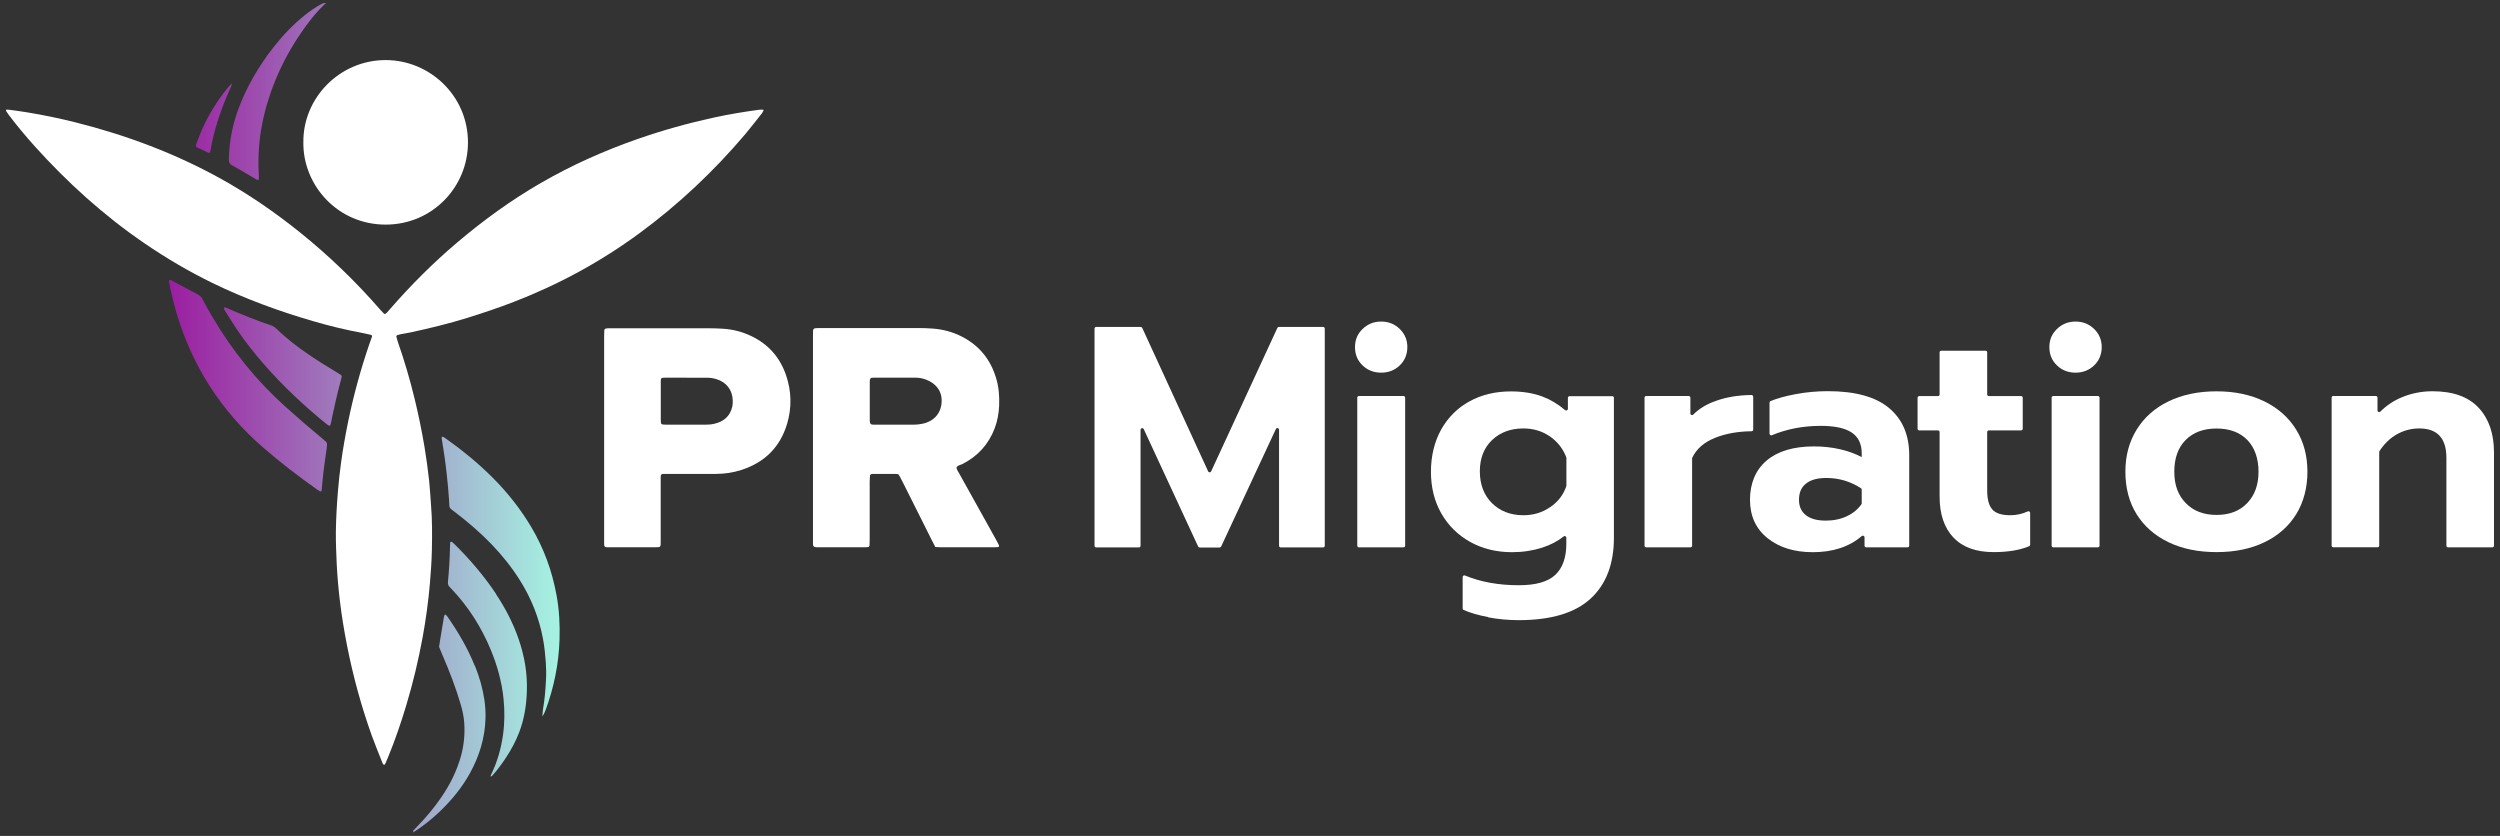 <svg xmlns="http://www.w3.org/2000/svg" xmlns:xlink="http://www.w3.org/1999/xlink" id="Layer_1" viewBox="0 0 320 107"><rect x="0" y="0" width="320" height="107" fill="#333333" stroke="none"/><defs><style>.cls-1{fill:url(#New_Gradient_Swatch);}.cls-2{fill:#fff;}</style><linearGradient id="New_Gradient_Swatch" x1="21.62" y1="53.5" x2="71.63" y2="53.5" gradientUnits="userSpaceOnUse"><stop offset="0" stop-color="#9b1ea0"></stop><stop offset="1" stop-color="#a5f3e2"></stop></linearGradient></defs><path class="cls-2" d="M140.31,41.85h5.7c.08,0,.16.05.2.13l8.43,18.35c.08.17.31.17.39,0l8.47-18.35c.04-.08.11-.13.2-.13h5.66c.12,0,.21.1.21.21v27.8c0,.12-.1.21-.21.21h-5.43c-.12,0-.21-.1-.21-.21v-14.85c0-.23-.31-.3-.41-.09l-7,15.03c-.04.08-.11.13-.2.13h-2.55c-.08,0-.16-.05-.2-.13l-6.96-15.02c-.1-.21-.41-.14-.41.09v14.84c0,.12-.1.21-.21.21h-5.47c-.12,0-.21-.1-.21-.21v-27.8c0-.12.1-.21.21-.21"></path><path class="cls-2" d="M173.94,50.69h5.71c.12,0,.21.1.21.21v18.95c0,.12-.1.21-.21.21h-5.71c-.12,0-.21-.1-.21-.21v-18.95c0-.12.1-.21.21-.21M174.41,46.77c-.65-.62-.97-1.4-.97-2.34s.32-1.69.97-2.32c.65-.63,1.44-.95,2.38-.95s1.74.32,2.38.95c.65.63.97,1.41.97,2.32s-.32,1.72-.97,2.34-1.44.93-2.38.93-1.74-.31-2.38-.93"></path><path class="cls-2" d="M198.42,64.92c1-.68,1.69-1.57,2.07-2.69,0-.02.01-.05.01-.08v-3.55s0-.06-.02-.08c-.43-1.11-1.13-2-2.11-2.67-.98-.67-2.11-1.01-3.37-1.01-1.64,0-2.98.5-4.02,1.49-1.04,1-1.56,2.33-1.56,4s.52,3.06,1.56,4.08c1.04,1.02,2.38,1.54,4.02,1.54,1.27,0,2.4-.34,3.41-1.03M190.51,78.99c-1.24-.23-2.3-.54-3.16-.91-.08-.04-.13-.11-.13-.2v-4.02c0-.15.15-.25.29-.2,2,.83,4.3,1.25,6.89,1.25,2.18,0,3.74-.44,4.68-1.33.94-.89,1.41-2.22,1.41-4v-.75c0-.18-.21-.28-.35-.16-.77.61-1.67,1.08-2.72,1.42-1.21.39-2.5.59-3.88.59-1.99,0-3.78-.44-5.35-1.31-1.57-.88-2.81-2.09-3.7-3.65-.89-1.56-1.33-3.34-1.33-5.33s.44-3.85,1.31-5.41c.88-1.56,2.09-2.77,3.63-3.61,1.55-.85,3.32-1.27,5.31-1.27,1.51,0,2.84.22,4,.65,1.02.38,2,.96,2.92,1.74.14.12.36.03.36-.16v-1.41c0-.12.1-.21.21-.21h5.47c.12,0,.21.1.21.21v17.92c0,3.36-1,5.96-2.99,7.79-1.99,1.83-5.06,2.75-9.21,2.75-1.29,0-2.59-.12-3.9-.36"></path><path class="cls-2" d="M210.69,50.69h5.47c.12,0,.21.1.21.21v2.02c0,.19.23.29.36.15.74-.75,1.71-1.34,2.91-1.76,1.34-.48,2.86-.73,4.55-.75.12,0,.22.1.22.22v4.21c0,.12-.1.21-.21.21-1.77.02-3.33.3-4.69.85-1.39.56-2.36,1.4-2.9,2.54-.02.03-.02.07-.02.1v11.16c0,.12-.1.21-.21.21h-5.67c-.12,0-.21-.1-.21-.21v-18.95c0-.12.1-.21.21-.21"></path><path class="cls-2" d="M236.4,66.07c.78-.36,1.4-.87,1.86-1.52.03-.04.04-.08.04-.13v-1.75c0-.07-.04-.14-.1-.18-1.35-.87-2.82-1.31-4.42-1.31-1.13,0-2,.23-2.6.71-.61.47-.91,1.16-.91,2.08,0,.86.3,1.52.89,1.98.59.46,1.44.69,2.54.69,1,0,1.9-.19,2.71-.57M226.24,68.88c-1.49-1.2-2.24-2.83-2.24-4.91s.71-3.83,2.14-5.03c1.43-1.2,3.45-1.8,6.06-1.8,1.16,0,2.26.12,3.31.36,1.05.24,1.98.58,2.79,1.01v-.48c0-1.21-.43-2.1-1.29-2.67s-2.18-.85-3.96-.85c-2.25,0-4.33.4-6.25,1.2-.14.06-.3-.04-.3-.2v-3.97c0-.09.05-.17.13-.2.84-.35,1.92-.65,3.22-.89,1.37-.26,2.75-.38,4.12-.38,3.5,0,6.11.72,7.83,2.16,1.72,1.44,2.58,3.45,2.58,6.04v11.58c0,.12-.1.21-.21.21h-5.3c-.12,0-.21-.1-.21-.21v-1.07c0-.19-.22-.28-.36-.16-1.6,1.37-3.69,2.06-6.26,2.06-2.37,0-4.3-.6-5.8-1.8"></path><path class="cls-2" d="M250.03,68.8c-1.17-1.25-1.76-2.99-1.76-5.23v-8.27c0-.12-.1-.21-.21-.21h-2.4c-.12,0-.21-.1-.21-.21v-3.97c0-.12.1-.21.21-.21h2.4c.12,0,.21-.1.21-.21v-5.39c0-.12.1-.21.21-.21h5.67c.12,0,.21.1.21.21v5.39c0,.12.1.21.21.21h4.13c.12,0,.21.1.21.21v3.97c0,.12-.1.21-.21.21h-4.13c-.12,0-.21.1-.21.21v7.46c0,1.13.21,1.95.65,2.44.43.5,1.2.75,2.3.75.78,0,1.52-.16,2.24-.49.14-.07.31.03.31.19v4.07c0,.09-.05.17-.13.2-1.22.5-2.73.75-4.55.75-2.26,0-3.98-.63-5.15-1.88"></path><path class="cls-2" d="M262.82,50.69h5.71c.12,0,.21.1.21.21v18.95c0,.12-.1.21-.21.21h-5.71c-.12,0-.21-.1-.21-.21v-18.95c0-.12.1-.21.21-.21M263.29,46.77c-.65-.62-.97-1.4-.97-2.34s.32-1.69.97-2.32c.65-.63,1.44-.95,2.38-.95s1.74.32,2.38.95c.65.63.97,1.41.97,2.32s-.32,1.72-.97,2.34-1.44.93-2.38.93-1.74-.31-2.38-.93"></path><path class="cls-2" d="M287.64,64.4c.97-1.01,1.45-2.35,1.45-4.02s-.48-3.08-1.43-4.06c-.96-.98-2.27-1.47-3.94-1.47s-2.99.49-3.96,1.47c-.97.98-1.45,2.34-1.45,4.06s.49,3.01,1.47,4.02c.98,1.01,2.29,1.51,3.94,1.51s2.95-.5,3.92-1.51M277.56,69.4c-1.76-.85-3.12-2.05-4.08-3.59-.96-1.55-1.43-3.36-1.43-5.43s.48-3.81,1.43-5.37c.96-1.56,2.31-2.77,4.08-3.63,1.76-.86,3.82-1.29,6.16-1.29s4.35.43,6.12,1.29c1.76.86,3.12,2.07,4.08,3.63.96,1.56,1.43,3.35,1.43,5.37s-.48,3.88-1.43,5.43c-.96,1.55-2.31,2.75-4.06,3.59-1.75.85-3.8,1.27-6.14,1.27s-4.4-.42-6.16-1.27"></path><path class="cls-2" d="M298.64,50.69h5.47c.12,0,.21.1.21.21v1.63c0,.19.23.29.36.16.81-.81,1.75-1.43,2.81-1.86,1.22-.5,2.51-.75,3.86-.75,2.64,0,4.61.71,5.92,2.12,1.31,1.41,1.96,3.32,1.96,5.71v11.94c0,.12-.1.21-.21.21h-5.67c-.12,0-.21-.1-.21-.21v-11.25c0-2.5-1.16-3.76-3.47-3.76-1.02,0-1.98.25-2.87.75-.87.49-1.61,1.2-2.22,2.14-.02.04-.04.08-.04.12v11.99c0,.12-.1.21-.21.21h-5.67c-.12,0-.21-.1-.21-.21v-18.95c0-.12.1-.21.21-.21"></path><path class="cls-2" d="M49.19,97.92c-.19-.09-.23-.25-.29-.4-.44-1.12-.9-2.23-1.31-3.36-1.35-3.77-2.4-7.62-3.17-11.54-.37-1.88-.68-3.77-.91-5.67-.19-1.58-.33-3.16-.41-4.74-.06-1.37-.12-2.74-.11-4.1.02-1.72.12-3.45.26-5.17.1-1.26.24-2.51.41-3.75.24-1.76.55-3.51.91-5.26.69-3.33,1.58-6.6,2.68-9.81.11-.34.24-.67.36-1.01.04-.1-.03-.23-.13-.25-.35-.08-.69-.16-1.04-.23-2.15-.4-4.28-.91-6.39-1.53-4.42-1.29-8.73-2.87-12.88-4.89-3.01-1.47-5.88-3.16-8.65-5.05-5.23-3.57-9.89-7.79-14.12-12.49-1.15-1.29-2.26-2.61-3.3-3.99-.11-.15-.22-.31-.32-.47-.02-.04,0-.1,0-.17.11,0,.22-.01.32,0,.81.11,1.63.21,2.44.35,2.05.34,4.09.76,6.11,1.27,6.51,1.63,12.75,3.97,18.62,7.22,3.58,1.99,6.93,4.3,10.12,6.86,3.72,2.99,7.15,6.3,10.28,9.9.14.16.29.32.45.48.04.04.1.05.17.08.07-.06.17-.11.24-.19.15-.16.29-.33.43-.49,2.63-3.02,5.46-5.85,8.51-8.44,3.37-2.86,6.93-5.45,10.76-7.66,3.95-2.28,8.09-4.13,12.39-5.63,3.21-1.12,6.48-2.03,9.79-2.75,1.93-.42,3.87-.74,5.83-1,.13-.02.27,0,.41,0,.06,0,.1.06.07.12-.06.12-.12.24-.2.35-.7.88-1.38,1.77-2.1,2.63-4.03,4.76-8.55,9.02-13.58,12.72-4.97,3.65-10.34,6.57-16.1,8.79-1.94.75-3.91,1.41-5.9,2.03-2.41.75-4.85,1.34-7.31,1.87-.43.09-.86.16-1.29.24-.13.03-.26.07-.39.11-.07.02-.13.13-.12.19.06.21.11.42.18.63.84,2.4,1.56,4.84,2.16,7.32.5,2.05.92,4.11,1.27,6.19.24,1.43.43,2.87.59,4.31.11,1.03.16,2.07.24,3.11.16,1.91.15,3.83.11,5.74-.03,1.42-.13,2.84-.25,4.26-.1,1.17-.23,2.34-.39,3.51-.16,1.14-.33,2.27-.54,3.4-.54,2.93-1.23,5.83-2.09,8.69-.67,2.23-1.42,4.43-2.3,6.58-.11.28-.23.56-.35.83-.04.1-.12.18-.18.26"></path><path class="cls-2" d="M114.59,48.34h0c-.85,0-1.7,0-2.55,0-.16,0-.33,0-.49.02-.07.01-.15.08-.17.15-.04.1-.05.21-.05.32,0,1.67,0,3.34,0,5.01,0,.11.01.22.05.32.02.07.1.14.16.16.1.03.21.04.32.04,1.7,0,3.4,0,5.09,0,.35,0,.71-.04,1.06-.11,1.44-.26,2.38-1.25,2.51-2.65.1-1.06-.28-1.94-1.15-2.57-.22-.16-.47-.28-.72-.39-.48-.21-.99-.3-1.52-.3-.85,0-1.7,0-2.55,0M119.73,70.03c-.16-.32-.3-.59-.44-.85-1.21-2.42-2.42-4.85-3.64-7.27-.16-.32-.32-.63-.49-.95-.05-.09-.13-.18-.19-.27-.12,0-.23-.03-.34-.03-.93,0-1.86,0-2.79,0-.11,0-.22,0-.32.03-.07.02-.15.08-.16.17-.01.27-.04.55-.04.82,0,2.44,0,4.87,0,7.31,0,.27-.01.55-.02.82,0,.1-.12.22-.21.22-.14,0-.27.02-.41.02-2,0-4,0-6,0-.14,0-.28,0-.41-.04-.07-.02-.14-.09-.17-.15-.04-.07-.04-.16-.04-.24,0-.22,0-.44,0-.66v-25.88c0-.25,0-.49.01-.74,0-.2.12-.31.3-.33.16,0,.33-.02.49-.02.52,0,1.04,0,1.56,0,3.7,0,7.4,0,11.1,0,.63,0,1.26.02,1.89.07,1.33.1,2.59.44,3.77,1.06,2.18,1.13,3.6,2.9,4.31,5.24.36,1.17.45,2.36.4,3.57-.04.99-.22,1.96-.57,2.89-.78,2.06-2.17,3.58-4.14,4.58-.26.13-.59.14-.75.45.04.31.24.55.38.81,1.55,2.8,3.11,5.6,4.67,8.39.13.24.26.48.38.73.06.11,0,.24-.11.25-.16,0-.33.02-.49.02-2.27,0-4.55,0-6.82,0-.22,0-.43-.02-.71-.03"></path><path class="cls-2" d="M87.86,48.34h0c-.82,0-1.64,0-2.46,0-.19,0-.38,0-.57.02-.14,0-.24.11-.25.27,0,.16,0,.33,0,.49,0,.6,0,1.2,0,1.8,0,.87,0,1.75,0,2.62,0,.19,0,.38.02.57,0,.1.11.21.21.22.14.01.27.03.41.03,1.69,0,3.39,0,5.08,0,.38,0,.77-.03,1.14-.12,1.19-.27,2.01-.96,2.29-2.18.06-.26.07-.54.06-.81-.03-1.32-.81-2.34-2.09-2.72-.42-.13-.85-.19-1.29-.18-.85,0-1.69,0-2.54,0M77.33,56.06c0-4.32,0-8.65,0-12.97,0-.27.01-.55.02-.82,0-.1.11-.2.21-.22.08-.01.16-.02.24-.03.19,0,.38,0,.57,0,4.16,0,8.32,0,12.49,0,.57,0,1.15.02,1.72.06,1.24.08,2.43.39,3.55.92,2.22,1.05,3.72,2.76,4.5,5.07.68,2.02.73,4.09.13,6.14-.89,3.01-2.87,4.97-5.85,5.94-1.07.35-2.18.51-3.31.51-2,0-4,0-6,0-.25,0-.49,0-.74,0-.18,0-.29.12-.29.32,0,.25,0,.49,0,.74,0,2.52,0,5.03,0,7.55,0,.78.02.78-.75.78-1.92,0-3.83,0-5.75,0-.11,0-.22,0-.33,0-.32-.01-.4-.08-.41-.38,0-.25,0-.49,0-.74v-12.89"></path><path class="cls-2" d="M38.83,18.24c-.07-5.71,4.65-10.55,10.53-10.55,5.65,0,10.55,4.57,10.54,10.55,0,5.68-4.54,10.49-10.5,10.51-6.2.02-10.63-5.06-10.57-10.51"></path><path class="cls-2" d="M69.41,91.51c.05.06.07.12-.01.17,0,0-.04-.03-.04-.04.02-.04.05-.08.07-.12,0,0-.02-.02-.02-.02"></path><path class="cls-1" d="M29.69,10.66s0,0,0,0c0,0,0,.02,0,.02,0,0,0-.02.02-.03M25.22,18.87c.49.23.99.46,1.48.69.06.03.19-.03.2-.09.07-.35.13-.7.2-1.04.24-1.23.58-2.44.99-3.63.39-1.14.83-2.25,1.32-3.35.11-.25.26-.48.26-.77,0,0,0,0,.01-.01,0,0,0,0,0-.01,0,0-.01.02-.02.02l.02-.02c-.22.24-.45.48-.65.73-1.29,1.61-2.36,3.35-3.19,5.23-.27.62-.51,1.27-.75,1.9-.05.13,0,.29.13.35M29.68,21.14c1.02.58,2.03,1.18,3.05,1.78.07.04.14.07.22.11.06.03.19-.04.18-.11,0-.3,0-.6-.02-.9-.12-2.56.13-5.08.76-7.56,1.09-4.3,3.03-8.19,5.72-11.71.57-.74,1.17-1.44,1.84-2.09.09-.09.18-.18.3-.21-.15-.08-.29-.07-.45,0-.81.41-1.55.92-2.26,1.49-1.55,1.23-2.89,2.67-4.11,4.23-1.79,2.3-3.25,4.8-4.3,7.52-.84,2.17-1.27,4.4-1.32,6.73,0,.34.08.55.39.73M41.76.43s-.02,0-.03.01c0,0,.01,0,.02,0l.02-.02ZM52.94,106.61s0,0,0,0c0,0,0,0,0,0h0ZM60.78,85.25c-.91-2.27-2.14-4.37-3.54-6.37-.05-.07-.11-.12-.16-.18-.02-.02-.06-.04-.07-.03-.04.02-.1.05-.12.09-.04.07-.05.15-.07.23-.16.94-.32,1.89-.47,2.83-.05.32-.1.65-.15.97.12.3.24.61.37.91.94,2.16,1.79,4.35,2.44,6.61.2.69.34,1.38.4,2.09.12,1.49-.01,2.95-.41,4.39-.53,1.89-1.39,3.62-2.49,5.23-.93,1.36-1.98,2.62-3.13,3.79-.17.18-.34.36-.5.53.03.09.05.17.07.24.07-.16.22-.22.36-.31,1.03-.68,1.99-1.46,2.88-2.3,1.56-1.48,2.92-3.11,3.96-5,1.2-2.17,1.91-4.47,1.99-6.95.03-.82-.02-1.64-.14-2.45-.22-1.49-.64-2.93-1.2-4.33M43.65,48c-.18-.12-.37-.23-.56-.35-1.19-.72-2.38-1.45-3.54-2.24-1.47-1-2.89-2.08-4.16-3.33-.22-.22-.48-.36-.77-.46-1.87-.63-3.69-1.37-5.5-2.15-.1-.04-.2-.08-.3-.12-.06-.02-.12-.02-.14.04-.02.04-.01.11,0,.15.03.07.07.15.11.22.51.81,1.01,1.63,1.54,2.42,1.07,1.59,2.27,3.09,3.53,4.53,2.4,2.75,5.06,5.23,7.89,7.53.11.09.22.16.34.23.04.02.11.01.17.02.14-.39.19-.79.27-1.19.33-1.52.67-3.04,1.08-4.55.04-.16.09-.32.12-.48.02-.11,0-.22-.1-.29M63.48,76c-1.57-2.35-3.41-4.49-5.43-6.47-.08-.07-.17-.14-.26-.19-.03-.02-.1.02-.16.04,0,.21-.02.43-.03.65-.03,1.48-.12,2.95-.26,4.42-.03.3.03.54.26.73.06.05.11.12.17.18,2.18,2.29,3.84,4.9,5.05,7.82.83,2.01,1.41,4.09,1.63,6.25.16,1.55.15,3.11-.07,4.67-.24,1.69-.7,3.32-1.43,4.86-.04.07-.07.15-.1.22-.07.14-.07.23-.01.21.05-.02.11-.03.14-.07.66-.73,1.25-1.53,1.79-2.35.68-1.03,1.26-2.12,1.7-3.27.65-1.71.92-3.49.97-5.3.07-2.27-.32-4.47-1.06-6.61-.71-2.06-1.71-3.97-2.91-5.77M69.43,91.52v-.02s-.01,0-.02,0l.02.02ZM71.22,76.1c-.56-3.04-1.61-5.91-3.18-8.57-1.4-2.37-3.09-4.51-5.04-6.45-1.83-1.82-3.82-3.45-5.92-4.94-.11-.08-.23-.16-.34-.22-.04-.02-.12-.03-.16,0-.03.02-.06.1-.05.14.26,1.57.49,3.14.66,4.71.11,1.09.23,2.18.29,3.27.06,1.12-.06.88.81,1.55,1.61,1.24,3.15,2.55,4.56,4.01,1.38,1.42,2.61,2.95,3.67,4.63,1.48,2.34,2.49,4.86,2.99,7.59.18.97.28,1.95.35,2.93.05.74.07,1.48.03,2.22-.07,1.29-.16,2.57-.39,3.84-.04.24-.04.48-.06.72.05,0,.11,0,.12-.02.09-.17.17-.34.24-.52,1.1-2.95,1.72-5.99,1.82-9.13.06-1.92-.04-3.83-.39-5.72M41.74,56.56c.09.08.13.18.12.29,0,.19-.03.38-.05.57-.14,1-.29,2-.41,3.01-.09.7-.14,1.41-.21,2.12-.01.11-.03.21-.04.32-.07.01-.13.04-.17.03-.12-.06-.24-.13-.35-.21-2.39-1.69-4.72-3.47-6.93-5.39-5.37-4.66-9.07-10.39-11.1-17.21-.38-1.29-.69-2.59-.95-3.9-.02-.08-.01-.16-.02-.25,0-.07.1-.14.17-.11.1.05.2.09.29.14,1.06.57,2.12,1.14,3.19,1.7.28.14.48.33.63.61.43.8.86,1.59,1.32,2.36,2.51,4.25,5.56,8.05,9.23,11.35,1.61,1.45,3.24,2.86,4.91,4.24.13.1.25.21.37.32"></path><path class="cls-2" d="M41.74.45s0-.04-.01-.05c-.05.03-.04.04.02.04,0,0-.01.02-.01.02"></path></svg>